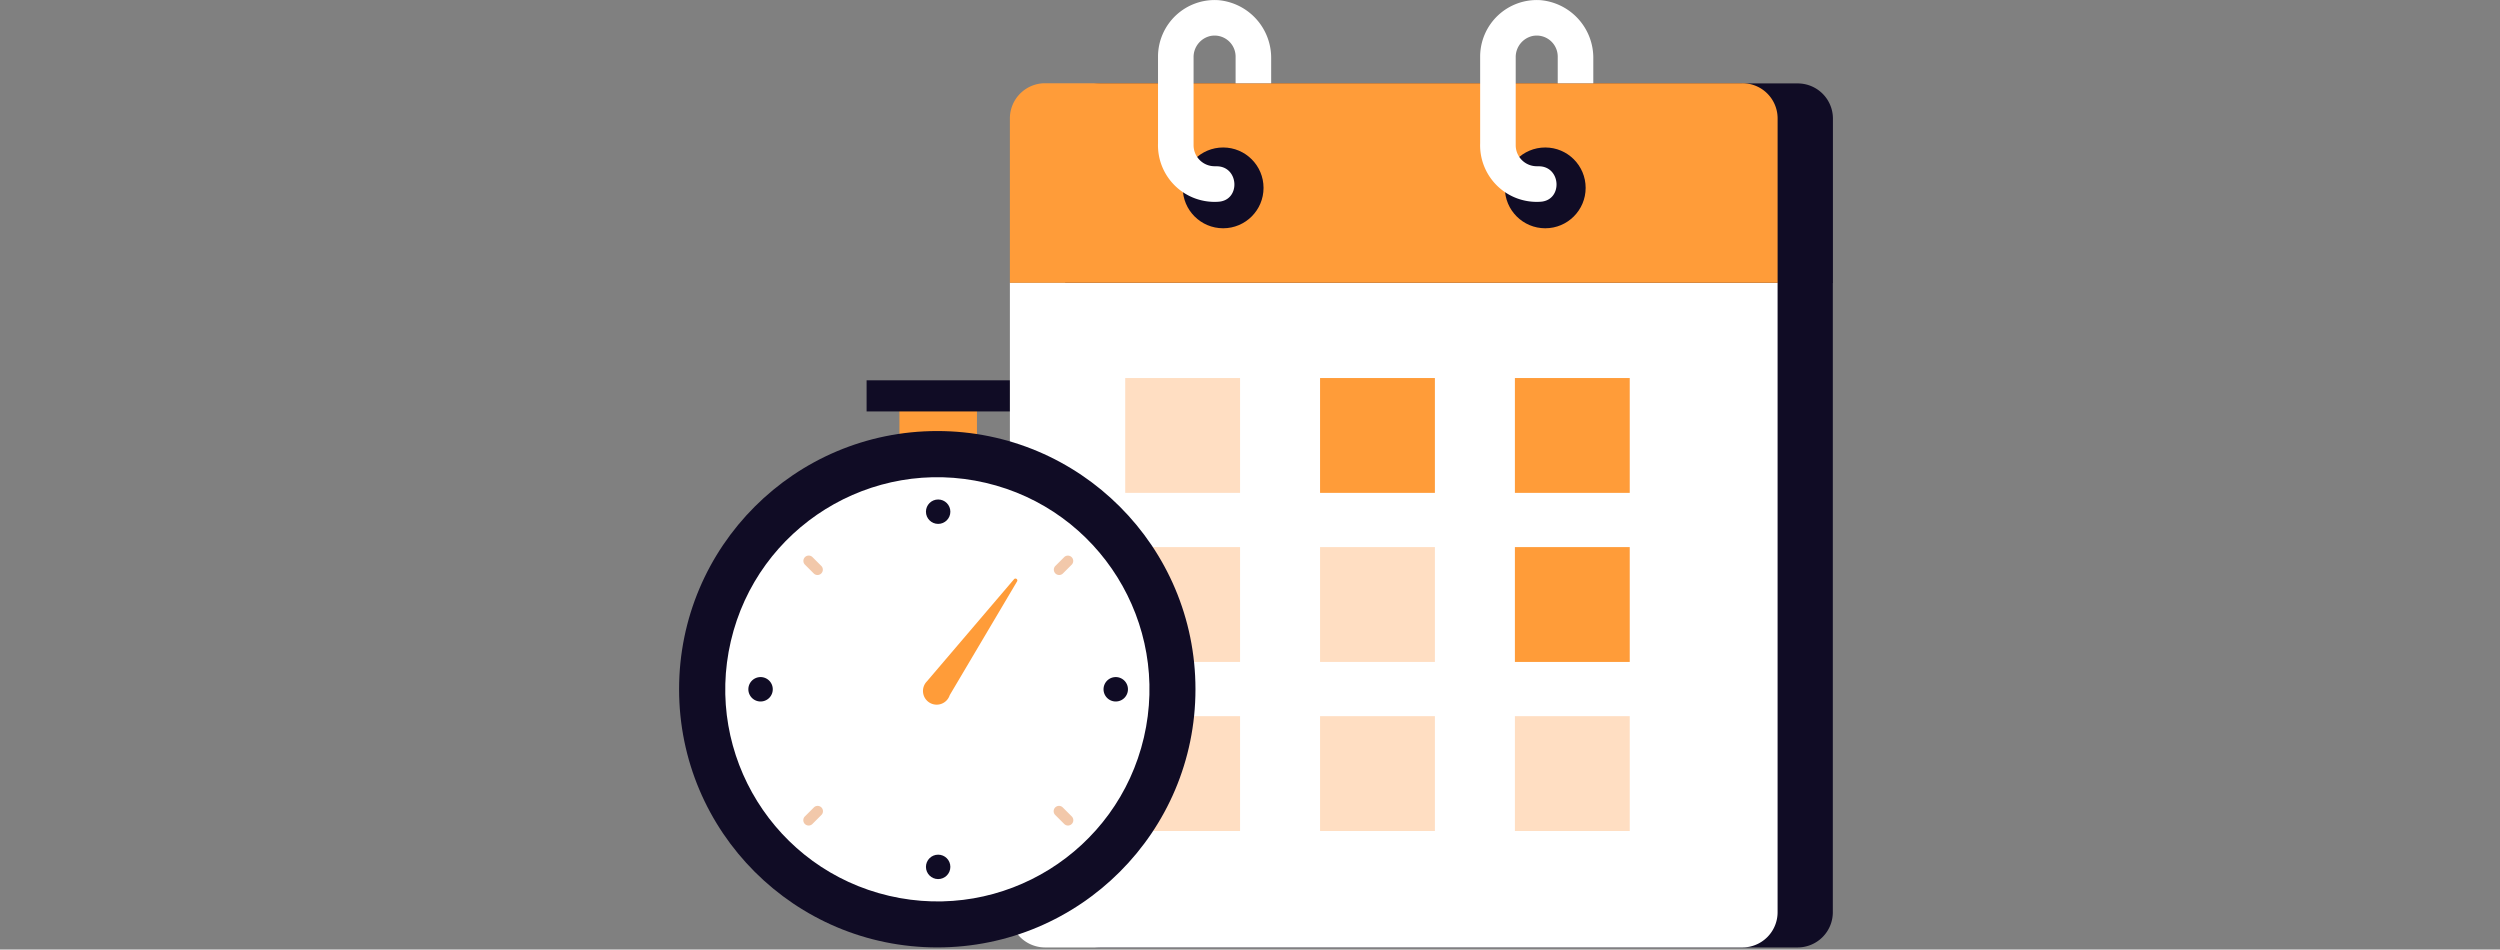 <svg xmlns="http://www.w3.org/2000/svg" width="416" height="158" viewBox="0 0 416 158"><rect x="0" y="0" width="416" height="158" fill="#808080" stroke="none"/><g transform="translate(-415 -2066)"><g transform="translate(427.397 1949.755)"><g transform="translate(155.648 116.245)"><g transform="translate(0)"><g transform="translate(0 13.85)"><g transform="translate(9.188 0.032)"><path d="M241.742,311.3a5.855,5.855,0,0,0,5.854,5.855H363.637a5.855,5.855,0,0,0,5.854-5.855V206.564H241.742Z" transform="translate(-241.742 -173.383)" fill="#100c25"/><path d="M363.668,142.886H247.627a5.854,5.854,0,0,0-5.854,5.854V176.1h127.75V148.74A5.855,5.855,0,0,0,363.668,142.886Z" transform="translate(-241.757 -142.886)" fill="#100c25"/></g><path d="M224.108,311.3a5.855,5.855,0,0,0,5.854,5.855H346a5.855,5.855,0,0,0,5.854-5.855V206.564H224.108Z" transform="translate(-224.108 -173.351)" fill="#fff"/><path d="M346,142.824H229.962a5.854,5.854,0,0,0-5.854,5.854v27.359h127.75V148.678A5.854,5.854,0,0,0,346,142.824Z" transform="translate(-224.108 -142.824)" fill="#ff9c39"/></g><g transform="translate(24.652)"><circle cx="6.722" cy="6.722" r="6.722" transform="translate(4.112 24.541)" fill="#100c25"/><path d="M280.833,143.908h0a3.5,3.5,0,0,1-3.5-3.5V125.8a3.589,3.589,0,0,1,2.8-3.566,3.5,3.5,0,0,1,4.193,3.429v4.435h5.918v-4.1a9.637,9.637,0,0,0-8.77-9.725,9.424,9.424,0,0,0-10.058,9.393v14.448a9.416,9.416,0,0,0,10.066,9.7c3.726-.257,3.418-5.9-.317-5.9Z" transform="translate(-271.419 -116.245)" fill="#fff"/><g transform="translate(53.599)"><circle cx="6.722" cy="6.722" r="6.722" transform="translate(4.112 24.541)" fill="#100c25"/><path d="M383.7,143.908h0a3.5,3.5,0,0,1-3.5-3.5V125.8a3.589,3.589,0,0,1,2.8-3.566,3.5,3.5,0,0,1,4.193,3.429v4.435h5.918v-4.1a9.637,9.637,0,0,0-8.77-9.725,9.424,9.424,0,0,0-10.058,9.393v14.448a9.416,9.416,0,0,0,10.065,9.7c3.727-.257,3.418-5.9-.317-5.9Z" transform="translate(-374.282 -116.245)" fill="#fff"/></g></g></g><g transform="translate(19.192 62.905)"><rect width="19.109" height="19.109" fill="#ffdec2"/><rect width="19.109" height="19.109" transform="translate(0 28.132)" fill="#ffdec2"/><rect width="19.109" height="19.109" transform="translate(0 56.264)" fill="#ffdec2"/><g transform="translate(32.421)"><rect width="19.109" height="19.109" fill="#ff9c39"/><rect width="19.109" height="19.109" transform="translate(0 28.132)" fill="#ffdec2"/><rect width="19.109" height="19.109" transform="translate(0 56.264)" fill="#ffdec2"/></g><g transform="translate(64.842)"><rect width="19.109" height="19.109" fill="#ff9c39"/><rect width="19.109" height="19.109" transform="translate(0 28.132)" fill="#ff9c39"/><rect width="19.109" height="19.109" transform="translate(0 56.264)" fill="#ffdec2"/></g></g></g><g transform="translate(100.603 179.528)"><g transform="translate(31.201 0)"><rect width="12.898" height="8.494" transform="translate(5.465 2.977)" fill="#ff9c39"/><rect width="23.828" height="5.18" fill="#100c25"/></g><g transform="translate(0 8.442)"><circle cx="42.963" cy="42.963" r="42.963" transform="translate(0 0)" fill="#100c25"/><circle cx="35.285" cy="35.285" r="35.285" transform="matrix(0.227, -0.974, 0.974, 0.227, 0.6, 69.336)" fill="#fff"/><g transform="translate(11.527 11.39)"><g transform="translate(9.143 9.318)"><path d="M160.5,296.887a.883.883,0,0,1-.627-.26l-1.474-1.474a.888.888,0,0,1,1.256-1.255l1.474,1.474a.888.888,0,0,1-.628,1.515Z" transform="translate(-158.138 -293.638)" fill="#f2c8aa"/><path d="M240.5,376.891a.885.885,0,0,1-.628-.26l-1.474-1.474a.888.888,0,1,1,1.255-1.255l1.474,1.474a.888.888,0,0,1-.627,1.515Z" transform="translate(-196.455 -331.954)" fill="#f2c8aa"/><path d="M159.026,376.891a.888.888,0,0,1-.628-1.515l1.474-1.474a.888.888,0,1,1,1.255,1.255l-1.474,1.474A.885.885,0,0,1,159.026,376.891Z" transform="translate(-158.138 -331.954)" fill="#f2c8aa"/><path d="M239.031,296.887a.888.888,0,0,1-.628-1.515l1.474-1.474a.888.888,0,0,1,1.255,1.255l-1.474,1.474A.885.885,0,0,1,239.031,296.887Z" transform="translate(-196.455 -293.638)" fill="#f2c8aa"/></g><g transform="translate(29.551)"><circle cx="2.031" cy="2.031" r="2.031" fill="#100c25"/><circle cx="2.031" cy="2.031" r="2.031" transform="translate(0 59.102)" fill="#100c25"/></g><g transform="translate(0 29.551)"><path d="M142.623,332.468a2.031,2.031,0,1,1-2.032,2.031A2.031,2.031,0,0,1,142.623,332.468Z" transform="translate(-140.591 -332.468)" fill="#100c25"/><path d="M256.048,332.468a2.031,2.031,0,1,1-2.032,2.031A2.031,2.031,0,0,1,256.048,332.468Z" transform="translate(-194.914 -332.468)" fill="#100c25"/></g><path d="M211.494,301.118l-14.5,17a2.279,2.279,0,1,0,3.8,2.29L212,301.48A.312.312,0,0,0,211.494,301.118Z" transform="translate(-167.288 -287.848)" fill="#ff9c39"/></g></g></g></g><rect width="416" height="158" transform="translate(415 2066)" fill="none"/></g></svg>